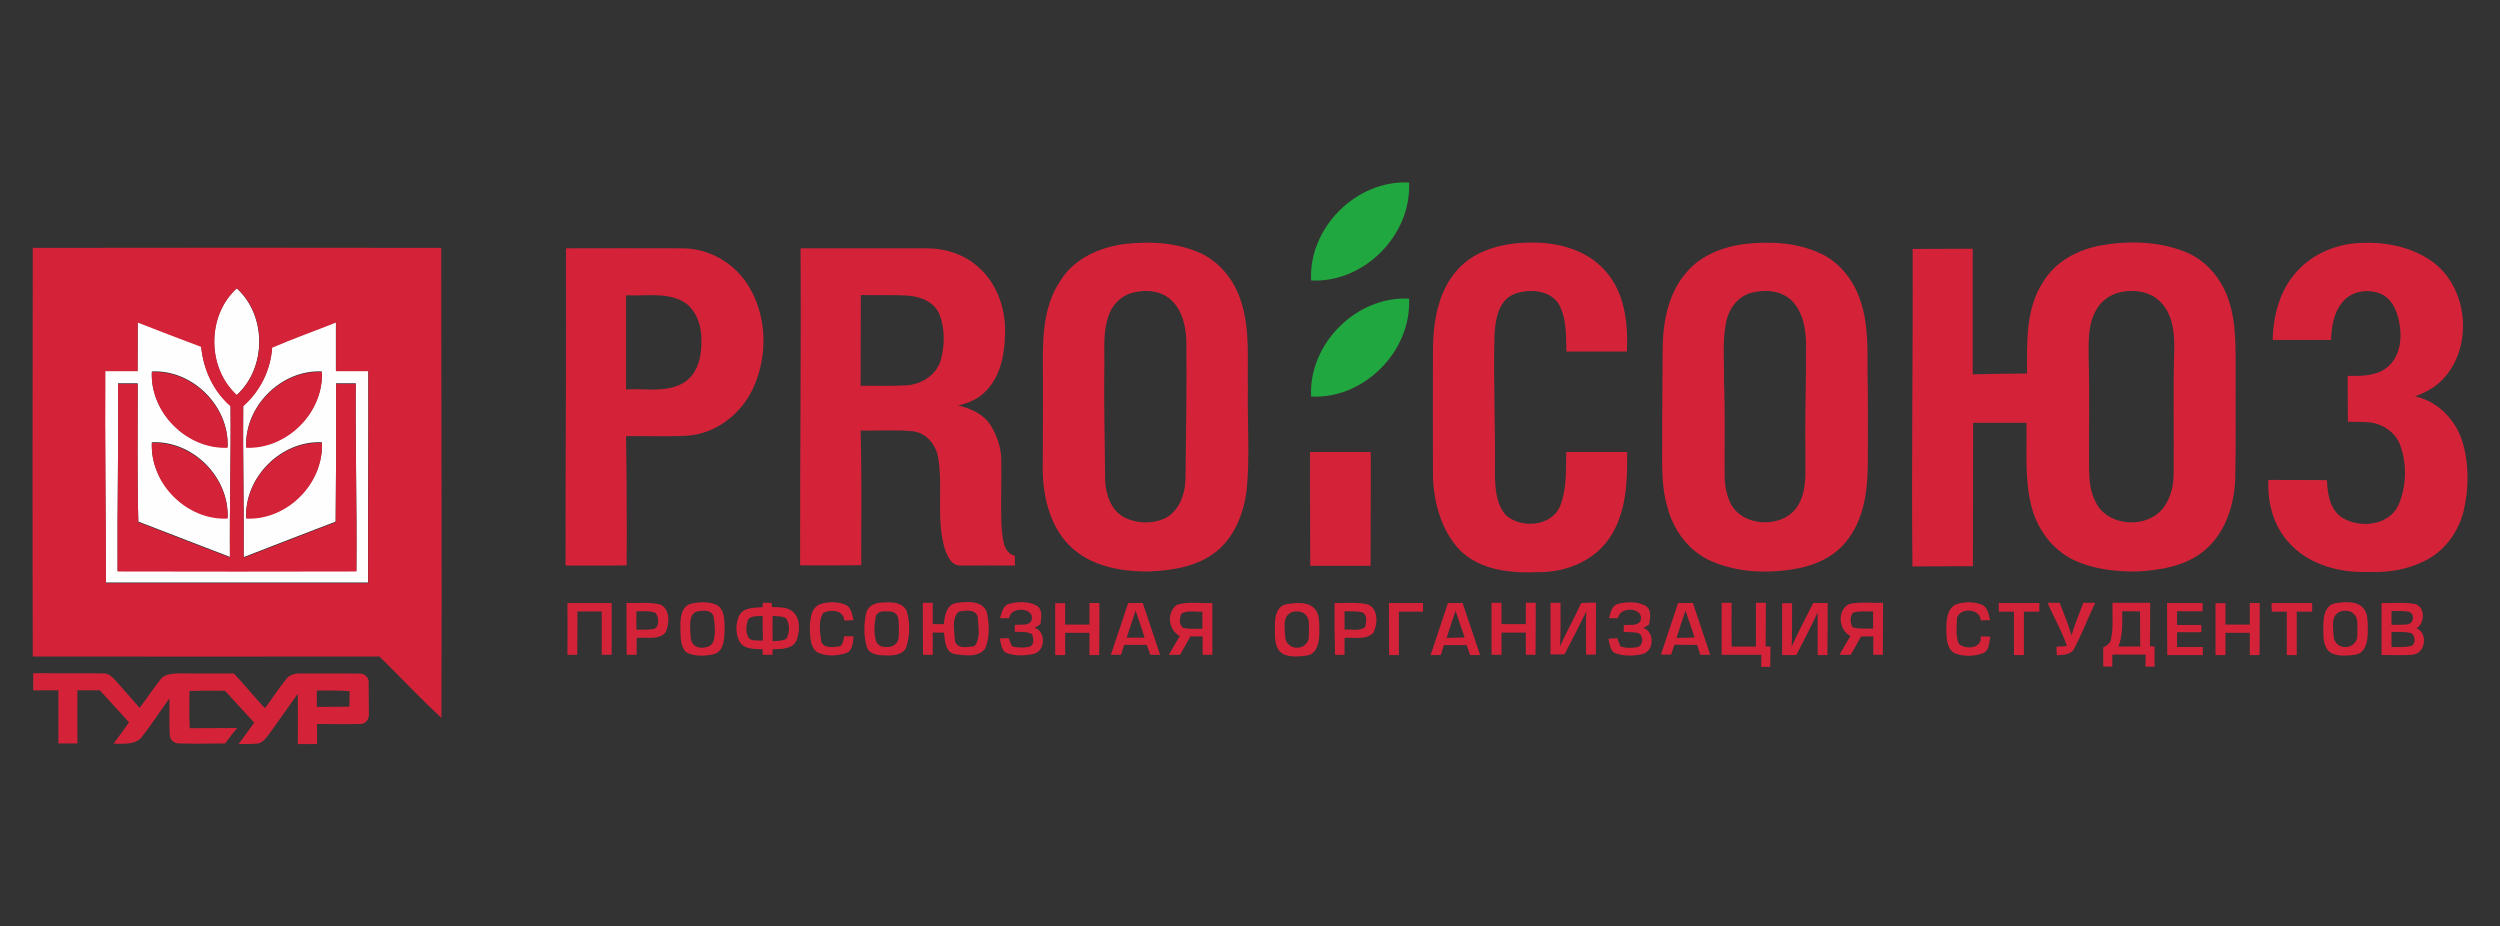 <?xml version="1.0" encoding="utf-8"?>
<!-- Generator: Adobe Illustrator 27.5.0, SVG Export Plug-In . SVG Version: 6.00 Build 0)  -->
<svg version="1.1" id="Слой_1" xmlns="http://www.w3.org/2000/svg" xmlns:xlink="http://www.w3.org/1999/xlink" x="0px" y="0px"
	 viewBox="0 0 1182 438" style="enable-background:new 0 0 1182 438;" xml:space="preserve">
<rect x="0" y="0" width="1182" height="438" fill="#333333" stroke="none"/>
<style type="text/css">
	.st0{fill:#D42339;}
	.st1{fill:#21A73F;}
	.st2{fill:#FEFEFE;}
</style>
<g>
	<g id="надпись">
		<path class="st0" d="M532.3,115.3c11.8-1.3,24.3-0.6,35.3,4.4c9.5,4.4,16.3,13.3,19.3,23.2c4.2,13.3,2.8,27.4,3.1,41.1
			c-0.3,16,1,32-0.6,47.9c-1.4,10.9-5.7,22-14.5,29c-8.9,7-20.5,8.8-31.5,9.3c-12.8,0.1-26.6-2.2-36.4-11
			c-10.2-9.1-13.7-23.3-14-36.4c0-14.6,0.2-29.2,0.1-43.9c-0.1-15.8-0.9-33.1,8.6-46.7C508.3,121.9,520.5,116.7,532.3,115.3
			 M534.8,138.6c-5.1,1.5-9.1,5.8-10.7,10.8c-2.9,8.2-1.7,17.1-2,25.7c-0.2,17.2,0.3,34.4,0.4,51.6c0.2,6.9,2.7,14.6,9.2,18
			c5.7,2.8,12.7,3.1,18.6,0.6c7-3.2,10-11.3,10.2-18.6c0.3-21.9,0.6-43.8,0.4-65.8c-0.3-6.7-1.8-13.8-6.8-18.7
			C549.1,137.2,541.2,136.7,534.8,138.6z"/>
		<path class="st0" d="M689.2,127.4c8.7-9.6,22.2-12.7,34.7-12.7c12.8-0.2,26.5,3.5,35.2,13.5c9.2,10.3,10.7,24.8,10.1,38
			c-9.5,0-19.1,0-28.6,0c-0.2-7.5,0.2-15.6-3.6-22.4c-4.2-6.8-13.9-7.3-20.8-4.9c-7.7,2.9-9.2,12.1-9.6,19.3
			c-0.6,21.9,0.5,43.9,0.2,65.8c0.1,6.7,0.5,14.3,5.2,19.6c7.3,6.5,21.8,5.3,25.7-4.5c3.1-8.1,2.7-16.9,2.8-25.4
			c9.6,0,19.2,0,28.8,0c0.2,13.9-0.3,28.9-8.4,40.8c-7.3,10.7-20.5,16.1-33.2,16c-13,0.6-27.6-0.7-37.4-10.3
			c-8.8-9.3-12.4-22.4-12.8-34.9c-0.1-20.3,0-40.5,0-60.7C677.7,151.5,680.1,137.4,689.2,127.4z"/>
		<path class="st0" d="M825.3,115.3c12.2-1.3,25-0.6,36.2,4.9c9.7,4.8,16.3,14.5,19,24.9c3.5,12.7,2.1,26,2.6,39
			c0.1,11.6,0,23.3,0,34.9c-0.1,12.2-1.5,25.2-9,35.4c-5.5,8-14.6,12.5-23.9,14.3c-13.6,2.6-28.3,2.2-41.1-3.4
			c-10.6-4.6-18-14.7-20.8-25.7c-3.1-10.5-2.3-21.4-2.4-32.2c-0.1-13.8,0.2-27.6,0.2-41.4c0-12.9,2.3-26.7,10.9-36.8
			C803.9,120.7,814.7,116.6,825.3,115.3 M827.8,138.5c-6.5,1.8-10.7,8-11.8,14.4c-1.7,8.9-0.7,18.1-0.9,27.1
			c0.6,15.1,0.2,30.2,0.3,45.3c0,3.8,0.7,7.6,2.1,11.1c4.8,13.2,26.5,14.2,33,1.9c4.1-7.5,2.9-16.4,3.1-24.6
			c-0.3-16.8,0.4-33.5,0.3-50.3c0-7.5-1.3-15.7-6.7-21.2C842.1,137.2,834.3,136.7,827.8,138.5z"/>
		<path class="st0" d="M993.5,116c13.1-2.3,27-1.9,39.5,3c9.7,3.8,17,12.3,20.4,22c4.2,11.7,3.5,24.3,3.6,36.5
			c-0.1,16.4,0.2,32.8-0.2,49.2c-0.5,12.2-4.6,25-14.1,33.2c-8.9,7.7-21,9.7-32.4,10.3c-10.2,0.1-20.7-1.1-30-5.5
			c-10.4-5-17.6-15.3-20.1-26.4c-3-12.6-1.8-25.6-2.1-38.4c-8.4,0-16.8,0-25.2,0c0,22.6-0.1,45.2-0.1,67.8c-9.5,0.1-19.1,0-28.6,0.1
			c-0.5-50,0.3-100,0.1-150.1c9.5-0.1,18.9,0,28.4-0.1c0,19.8,0,39.6,0,59.4c8.5-0.2,17.1-0.4,25.7-0.4c0-14.6-0.8-30.5,7.6-43.3
			C971.9,123.5,982.6,117.9,993.5,116 M1002,138.3c-4.9,1.1-9.2,4.6-11.4,9.1c-3.4,6.5-3.1,14-3.1,21.1c0.5,17.7,0.1,35.3,0.2,53
			c0.1,5.4,0.5,11,3.1,15.8c5.8,12.3,26,13,33,1.4c2.8-4.4,3.9-9.6,3.9-14.7c0.2-19.8-0.3-39.6,0.3-59.4c0.1-7.5-0.8-15.8-6.2-21.5
			C1016.9,137.7,1008.8,136.6,1002,138.3z"/>
		<path class="st0" d="M1084.4,130.2c7.3-9.3,18.9-14.6,30.6-15.3c11.7-0.7,24.1,1.4,34,8.1c18.2,12.1,20.8,41.3,5.6,56.7
			c-3.5,3.6-8.1,6-12.8,7.7c11,2.3,19.6,11.5,22.6,22c3,10.4,2.9,21.7,0.4,32.2c-2.4,9.8-8.8,18.7-17.8,23.3
			c-8.2,4.3-17.6,5.9-26.8,5.5c-13.9,0.6-29.1-3.4-38.4-14.3c-7.1-7.9-9.8-18.8-9.3-29.2c9.2,0.1,18.5,0,27.7,0.1
			c0.2,6.4,1.3,13.9,7.1,17.7c8.4,5.2,22,3.9,26.6-5.7c3.9-8.8,4.2-19.3,1-28.3c-2.3-6.6-9.1-10.9-15.9-11.1c-3-0.2-5.9-0.1-8.9-0.2
			c-0.1-7.2-0.1-14.5-0.1-21.7c6.2,0.1,12.9,0.2,18.1-3.6c6-4.4,7.6-12.5,6.6-19.5c-0.7-5.8-2.9-12.5-8.4-15.4
			c-6.2-2.9-14.6-1.8-18.9,3.8c-4.1,4.9-5,11.5-5.3,17.7c-9.2,0-18.4,0-27.6,0C1074.8,149.8,1077.5,138.7,1084.4,130.2z"/>
		<path class="st0" d="M267.6,117.4c18.3,0,36.7-0.1,55,0c12.2,0,23.9,6.5,30.6,16.7c9.6,14.6,10.1,34.2,2.7,49.8
			c-5.6,12-17.5,21.1-30.8,22.1c-9.7,0.5-19.4,0.1-29.1,0.2c0.3,20.4,0.4,40.7,0.3,61.1c-9.6,0.2-19.3,0.1-28.9,0.1
			C267.3,217.5,267.8,167.5,267.6,117.4 M296,184.1c8.8-0.5,18.3,1.6,26.5-2.7c7.3-3.9,9.4-12.9,9.1-20.6c0.1-7.3-2.7-15.5-9.7-18.8
			c-8.1-3.8-17.3-1.9-25.9-2.4C296,154.4,296,169.3,296,184.1z"/>
		<path class="st0" d="M378.5,117.4c20,0,40.1,0,60.1,0c8.4,0.1,17,2.8,23.4,8.4c9,7.5,13.4,19.5,13.2,31.1
			c-0.1,9.8-1.8,20.4-8.8,27.7c-3.5,3.9-8.4,6-13.4,7.1c5.8,1.4,11.8,3.9,15.2,9.1c3.1,5,5.2,10.8,5.2,16.7
			c0.2,10.8-0.4,21.6,0.2,32.3c0.6,4.8,0.5,11.4,6.2,13c0,1.5,0.1,3.1,0.1,4.6c-8.6-0.1-17.2,0-25.7,0c-4.2,0-5.8-3.7-7.1-6.7
			c-4.8-14.3-1.1-29.6-3.5-44.2c-1-6.1-5.5-11.8-12-12.6c-8.2-0.8-16.5-0.2-24.7-0.3c0.6,21.2,0.2,42.4,0.3,63.6
			c-9.6,0.2-19.3,0.1-28.9,0.1C378.2,217.5,378.8,167.5,378.5,117.4 M406.9,182.4c7.2-0.1,14.4,0.2,21.6-0.2s14.5-5,16.4-12.3
			c1.8-6.9,1.9-14.5-0.7-21.2c-2.3-5.8-8.7-8.4-14.5-8.9c-7.6-0.5-15.1-0.1-22.7-0.3C406.9,153.9,407,168.1,406.9,182.4z"/>
		<path class="st0" d="M619.4,213.7c9.6,0,19.1,0,28.7,0c0,17.9,0,35.9-0.1,53.8c-9.5,0-19,0-28.5,0
			C619.5,249.6,619.3,231.6,619.4,213.7z"/>
		<path class="st0" d="M326.9,285.4c3.6-0.8,7.7-1,11.2,0.3c0.7,0.3,1.5,0.7,2,1.2c2.5,2.5,2.4,6.6,2.5,10c0,0.4,0,0.8,0,1.3
			c-0.2,4-0.3,9.3-4.7,11c-4.2,1-9,1.3-12.9-0.5c-0.3-0.1-0.5-0.3-0.7-0.5c-3-3-2.4-7.9-2.6-11.8
			C321.6,292.2,322.1,286.5,326.9,285.4 M330,289c-1.3,0.2-2.5,1.1-3,2.4c-1.2,3.1-0.6,6.9-0.4,10.2c0.5,4.6,4.8,5.4,8.3,4.1
			c1.3-0.5,2.3-1.7,2.6-3.1c0.8-3.6,0.5-7.4-0.1-11C336.6,288.4,332.9,288.5,330,289z"/>
		<path class="st0" d="M360.7,285c1.3,0,2.8,0,4.1,0c0.1,1.3,0.2,2,0.2,2c2.3,0.1,6.1,0,8.3,1.2c5.2,2.5,5.1,9.7,3.4,14.4
			c-1.9,4.5-7.4,4.2-11.4,4.4c0,0.7-0.1,2-0.1,2.6c-1.1,0-3.4,0-4.6,0c0-0.7,0-2,0-2.6c-3.7-0.3-8.5,0.2-10.8-3.4
			c-2.1-3.7-2.1-8.7-0.3-12.6c2.2-4,7.2-3.6,11-3.9C360.6,286.6,360.6,285.5,360.7,285 M353.4,293.8c-0.7,2.6-0.9,5.8,0.8,8.1
			c1.9,1.3,4.3,0.8,6.5,1c-0.1-3.9-0.1-7.9-0.1-11.8C358.1,291.6,354.3,290.7,353.4,293.8 M365.3,291.2c-0.1,4-0.1,8,0,12
			c2.2-0.3,4.7,0,6.6-1.3c1.5-2.9,1.6-6.7-0.2-9.5C369.8,291.1,367.4,291.5,365.3,291.2z"/>
		<path class="st0" d="M387.9,285.6c3.8-1.2,8.3-1.2,12,0.4c2.7,1.3,2.9,4.6,3.7,7.2c-1.5,0.1-2.9,0.1-4.4,0.2
			c-0.4-5-6.2-5.4-9.9-3.7c-2.5,3.8-1.6,8.8-1.1,13.1c0.6,3.7,5.1,3.3,7.9,2.9c2.6,0.1,2.5-3.1,3.1-4.9c1.5,0,2.9,0.1,4.4,0.1
			c-0.4,3-0.4,7-3.9,8c-4.3,1.3-9.2,1.5-13.3-0.5c-3.4-2.4-3.3-7.1-3.5-10.8C383,293.3,383.1,287.4,387.9,285.6z"/>
		<path class="st0" d="M415.7,285c4.5-0.4,11.1-0.9,13.1,4.2c1.5,5.3,1.4,11.2-0.2,16.5c-1.3,3.8-5.8,4.3-9.3,4.2
			c-3.4,0-8-0.2-9.4-3.8c-1.6-5.2-1.5-10.9-0.4-16.2C410.1,287.1,412.9,285.3,415.7,285 M414.1,291.2c-0.7,3.7-1,7.6-0.1,11.3
			c0.4,1.9,2.2,3.3,4.1,3.4c0.7,0,1.3,0,2,0c2.5-0.1,4.5-1.9,4.8-4.4c0.2-1.7,0-3.6,0.1-5.2c-0.1-1.3-0.1-2.9-0.4-4.3
			c-0.5-1.8-2.1-2.9-3.9-2.9C418.2,289.1,415.3,288.5,414.1,291.2z"/>
		<path class="st0" d="M436.3,285c1.6,0,3.1,0,4.7,0c0,3.4,0,6.7,0,10.1c1.7,0,3.5,0,5.2,0c0.5-3.9,1.2-9.3,6-10
			c5-0.8,12.8-1.3,14.5,4.8c1,5.4,1.3,11.3-0.8,16.5c-3,4.6-9.6,3.5-14.3,2.9c-4.8-0.8-4.8-6.5-5.3-10.2c-1.8,0-3.5,0-5.3,0
			c0,3.5,0,7,0,10.5c-1.1,0-3.4,0-4.6,0C436.3,301.4,436.3,293.2,436.3,285 M453.3,289.2c-3.6,3.2-2,9.3-1.8,13.6
			c0.7,4.3,6.1,3.1,9.2,2.7c3.1-3.6,1.8-9.1,1.6-13.4C461.8,287.8,456.3,288.6,453.3,289.2z"/>
		<path class="st0" d="M477.1,285.5c4.2-1.1,9-1.3,12.9,0.8c3.2,1.8,2.3,5.9,1.9,8.9c-0.9,0.5-1.8,1.1-2.7,1.6
			c5.4,1.8,5.1,10.8-0.3,12.3c-4.1,1-8.5,1.1-12.5-0.2c-3-0.9-3-4.5-3.7-7c1.4-0.1,2.8-0.2,4.2-0.2c0.4,1.3,1,2.6,1.6,3.9
			c2.7,0.7,5.7,0.8,8.4,0.1c2.3-1,1.8-4,1-5.9c-2.5-1.4-5.4-0.9-8.1-1.1c0-0.8,0-2.4,0-3.2c2.5-0.5,6.3,0.7,7.8-1.9
			c2.3-6.5-9.9-7.2-10.5-1.3c-1.1,0-3.2,0-4.3,0C473.7,289.7,474.1,286.3,477.1,285.5z"/>
		<path class="st0" d="M515.1,285.1c1.6,0,3.1,0,4.7,0c0,8.2,0,16.4-0.1,24.6c-1.1,0-3.5,0-4.6,0c0-3.5,0-7,0-10.5
			c-3.8,0-7.7,0-11.5,0c0,3.5,0,7,0,10.5c-1.2,0-3.5,0-4.7,0c0-8.2,0-16.4,0-24.5c1.2,0,3.5,0,4.7,0c0,3.4,0,6.7,0,10.1
			c3.8,0,7.7,0,11.5,0C515.1,291.8,515.1,288.4,515.1,285.1z"/>
		<path class="st0" d="M533.4,285.1c2.3,0,4.6,0,6.9,0c2.7,8.2,5.5,16.3,8.2,24.5c-1.1,0-3.5,0-4.6,0c-0.6-1.6-1.1-3.2-1.7-4.7
			c-3.6,0-7.1,0-10.7,0c-0.5,1.6-1,3.1-1.5,4.7c-1.2,0-3.6,0-4.8,0C528,301.4,530.7,293.3,533.4,285.1 M532.7,301.5
			c2.8,0,5.7,0,8.5,0c-1.4-4.3-2.8-8.5-4.3-12.8C535.5,293,534.1,297.3,532.7,301.5z"/>
		<path class="st0" d="M631,285.1c5.2,0.2,10.6-0.6,15.8,0.7c5,2.1,4.6,9.3,2.5,13.4c-3.5,3.6-9.2,2-13.6,2.4c0,2.7,0,5.3,0,8
			c-1.1,0-3.4,0-4.5,0C631,301.4,630.9,293.3,631,285.1 M635.7,289c0,2.9,0,5.8,0,8.7c3.2-0.3,7.2,0.9,9.8-1.3
			c0.5-2.2,1.1-5.4-1.2-6.8C641.4,288.8,638.5,289.1,635.7,289z"/>
		<path class="st0" d="M656.7,285.1c5.4,0,10.8,0,16.1,0c0,1.4,0,2.7,0,4.1c-3.8,0-7.6,0-11.4,0c0,6.8,0,13.6,0,20.5
			c-1.1,0-3.4,0-4.6,0C656.6,301.5,656.8,293.3,656.7,285.1z"/>
		<path class="st0" d="M684.6,285.1c2.3,0,4.6,0,6.9,0c2.8,8.2,5.5,16.4,8.3,24.6c-1.2,0-3.5,0-4.7,0c-0.6-1.6-1.1-3.2-1.7-4.7
			c-3.6,0-7.1,0-10.7,0c-0.5,1.6-1,3.1-1.5,4.7c-1.2,0-3.6,0-4.8,0C679.2,301.4,681.9,293.3,684.6,285.1 M684,301.6
			c2.8-0.1,5.7-0.1,8.5-0.2c-1.5-4.2-2.9-8.4-4.3-12.6C686.7,293,685.3,297.3,684,301.6z"/>
		<path class="st0" d="M721.4,285c1.6,0,3.1,0,4.7,0c0,8.2,0,16.4-0.1,24.6c-1.1,0-3.4,0-4.6,0c0-3.5,0-7,0-10.5
			c-3.8,0-7.7,0-11.5,0c0,3.5,0,7,0,10.5c-1.2,0-3.5,0-4.7,0c0-8.2,0-16.4,0-24.6c1.2,0,3.5,0,4.7,0c0,3.4,0,6.7,0,10.1
			c3.8,0,7.7,0,11.5,0C721.4,291.8,721.4,288.4,721.4,285z"/>
		<path class="st0" d="M733.1,285c1.6,0,3.1,0,4.7,0c0,6.8,0.1,13.7-0.2,20.5c3.1-6.9,6.9-13.5,10-20.4c2.3-0.1,4.6-0.2,7-0.2
			c0,8.2-0.1,16.4-0.1,24.6c-1.1,0-3.4,0-4.6,0c0-6.8-0.2-13.6,0.1-20.4c-3.3,6.8-6.8,13.6-10.3,20.3c-2.2,0-4.4,0-6.6,0
			C733.1,301.4,733.1,293.2,733.1,285z"/>
		<path class="st0" d="M764.8,285.6c4.2-1.2,9-1.3,13,0.7c3.3,1.8,2.4,5.9,1.9,9c-0.9,0.5-1.8,1.1-2.7,1.6
			c5.4,1.8,5.1,10.9-0.3,12.3c-4.1,1-8.5,1.1-12.5-0.2c-3-0.9-3.1-4.5-3.7-7c1.4-0.1,2.8-0.2,4.2-0.2c0.4,1.3,0.9,2.6,1.5,3.9
			c2.4,0.7,5.1,0.8,7.6,0.3c3.4-0.2,3.5-6.2,0.4-6.8c-2.2-0.4-4.4-0.3-6.5-0.4c0-0.8,0-2.4,0-3.2c2.6-0.5,6.2,0.7,7.9-2
			c2.2-6.5-9.9-7.2-10.6-1.3c-1.1,0-3.2,0-4.3,0C761.5,289.8,761.9,286.5,764.8,285.6z"/>
		<path class="st0" d="M793.4,285.1c2.3,0,4.7,0,7,0c2.7,8.2,5.5,16.4,8.2,24.5c-1.2,0-3.6,0-4.7,0c-0.5-1.6-1-3.1-1.5-4.7
			c-3.6,0-7.2,0-10.7-0.1c-0.6,1.6-1.1,3.2-1.6,4.7c-1.2,0-3.6,0-4.8,0C788,301.4,790.7,293.3,793.4,285.1 M796.9,288.7
			c-1.5,4.3-2.9,8.5-4.2,12.9c2.8,0,5.7-0.1,8.5-0.2C799.8,297.2,798.4,292.9,796.9,288.7z"/>
		<path class="st0" d="M830.2,285c1.6,0,3.1,0,4.7,0c0,6.9-0.1,13.7-0.1,20.6c0.6,0,1.7,0.1,2.3,0.1c-0.1,3.2-0.1,6.4-0.1,9.6
			c-1.1,0-3.2,0-4.3,0c0-1.9,0-3.8,0.1-5.7c-6.3,0-12.5,0-18.8,0c0-8.2,0-16.4,0-24.6c1.2,0,3.5,0,4.7,0c0,6.9-0.1,13.8,0,20.7
			c3.8,0,7.7,0,11.5,0C830.2,298.8,830.2,291.9,830.2,285z"/>
		<path class="st0" d="M857.3,285.1c2.2,0,4.5,0,6.8,0c0,8.2,0,16.4-0.1,24.6c-1.2,0-3.5,0-4.6,0c0-6.7,0-13.4,0-20.1
			c-3.2,6.8-6.7,13.4-10.1,20.1c-2.2,0-4.5,0-6.7,0c0-8.2,0-16.4,0-24.5c1.2,0,3.5,0,4.7,0c-0.1,6.8,0.1,13.7-0.2,20.5
			C850.3,298.6,853.9,291.9,857.3,285.1z"/>
		<path class="st0" d="M874.3,285.6c5.2-1.2,10.6-0.4,16-0.6c0,8.2,0,16.4-0.1,24.6c-1.5,0-3,0-4.5,0c0-2.9,0-5.8,0-8.7
			c-1.9,0-3.9,0-5.8,0c-1.6,2.9-3.2,5.8-4.9,8.7c-1.3,0-3.9,0-5.3,0c1.7-3,3.4-6,5.2-8.9C869.3,298,868.4,288.5,874.3,285.6
			 M876.1,289.7c-1.6,1.9-1.3,4.8-0.2,6.9c3.1,0.9,6.5,0.5,9.7,0.6c0-2.7,0-5.4,0-8.1C882.5,289.2,879.2,288.7,876.1,289.7z"/>
		<path class="st0" d="M925,285.7c3.8-1.3,8.2-1.3,12,0.2c2.9,1.2,3.2,4.7,3.9,7.3c-1.5,0-3,0.1-4.4,0.1c-0.2-6.3-12-6.2-11.3,0.5
			c-0.2,3.5-0.5,7.4,1,10.7c3.3,2.8,11,2.1,10.3-3.6c1.1,0,3.4,0,4.5,0.1c-0.6,2.7-0.3,6.5-3.4,7.8c-4.2,1.6-9.1,1.7-13.3,0.1
			c-4-2.1-4-7.3-4.1-11.2C920.3,293.4,920.4,287.6,925,285.7z"/>
		<path class="st0" d="M968.1,285c1.9,0,3.8,0,5.7,0c1.9,5.1,4.2,10.2,5.6,15.5c1.5-5.3,3.7-10.4,5.6-15.5c1.8,0,3.7,0,5.6,0
			c-3.4,7.2-6.2,14.6-9.9,21.6c-1.5,3.1-5.3,3-8.2,3.2c-0.1-1.3-0.2-2.7-0.2-4c1.6-0.1,3.2-0.3,4.9-0.4
			C974.9,298.3,971,291.9,968.1,285z"/>
		<path class="st0" d="M998.8,285c5.9,0,11.9,0,17.8,0c0,6.8,0,13.7-0.1,20.5c0.6,0.1,1.7,0.2,2.2,0.2c0,3.1-0.1,6.3,0,9.5
			c-1.1,0-3.2,0-4.3,0c0-1.9,0-3.8,0.1-5.7c-5.3,0-10.5,0-15.8,0c0,1.9,0,3.8,0,5.7c-1.5,0-2.9-0.1-4.3-0.1c0-3,0-6,0-9
			c1.7-0.8,3.4-1.9,3.7-3.9C999.3,296.6,998.6,290.8,998.8,285 M1003.4,289c0,5.6,0.3,11.3-1.8,16.7c3.4,0,6.9-0.1,10.3,0
			c0-5.5-0.1-11.1-0.1-16.6C1009,289,1006.2,289,1003.4,289z"/>
		<path class="st0" d="M1024.6,285.1c5.6,0,11.2,0,16.8,0c0,1,0,2.9,0,3.9c-4.1,0-8.1,0-12.1,0c0,2.1,0,4.3,0,6.5
			c3.8,0,7.7,0,11.5,0c0,0.9,0,2.6,0,3.4c-3.9,0-7.7,0-11.5,0c0,2.3,0,4.7,0,7c4.1,0,8.1,0,12.2,0c0,1,0,2.9,0,3.8
			c-5.6,0-11.2,0-16.8,0C1024.6,301.4,1024.6,293.2,1024.6,285.1z"/>
		<path class="st0" d="M1063.7,285.1c1.5,0,3.1,0,4.7,0c0,8.2-0.1,16.4-0.1,24.6c-1.1,0-3.5,0-4.6,0c0-3.5,0-7,0-10.5
			c-3.8,0-7.7,0-11.5,0c0,3.5,0,7,0,10.5c-1.2,0-3.5,0-4.7,0c0-8.2,0-16.4,0-24.5c1.2,0,3.5,0,4.7,0c0,3.4,0,6.7,0,10.1
			c3.8,0,7.7,0,11.5,0C1063.7,291.8,1063.7,288.4,1063.7,285.1z"/>
		<path class="st0" d="M1103.8,285.3c3.2-0.6,6.7-0.9,9.8-0.1c2.3,0.6,4.3,2.3,5.1,4.6c1,2.8,0.7,6.2,0.8,9.1
			c-0.1,4.1-0.9,9.7-5.7,10.6c-3.5,0.5-7.5,0.9-10.8-0.4c-1.6-0.6-2.8-1.9-3.5-3.5c-1.3-3.3-1-7-1-10.6
			C1098.5,291.3,1099.5,286.3,1103.8,285.3 M1108.1,288.8c-2.2,0.1-4.1,1.6-4.7,3.7c-0.7,2.7-0.2,5.9,0,8.7c0.1,1.1,0.5,2,1.2,2.8
			c1.4,1.6,2.9,2.1,5.1,1.9c2.4-0.2,4.6-2.3,4.8-4.7c0.1-1.1,0-2.2,0.1-3.2c0-0.2,0-0.4,0-0.7c-0.1-1.2,0-2.5-0.1-3.7
			c-0.2-2.4-2.3-4.7-4.8-4.8C1109.3,288.8,1108.7,288.8,1108.1,288.8z"/>
		<path class="st0" d="M608.1,285.7c3.2-0.6,6.7-0.9,9.8-0.1c2.3,0.6,4.3,2.3,5.1,4.6c1,2.8,0.7,6.2,0.8,9.1
			c-0.1,4.1-0.9,9.7-5.7,10.6c-3.5,0.5-7.5,0.9-10.8-0.4c-1.6-0.6-2.8-1.9-3.5-3.5c-1.3-3.3-1-7-1-10.6
			C602.7,291.6,603.7,286.6,608.1,285.7 M612.4,289.1c-2.2,0.1-4.1,1.6-4.7,3.7c-0.7,2.7-0.2,5.9,0,8.7c0.1,1.1,0.5,2,1.2,2.8
			c1.4,1.6,2.9,2.1,5.1,1.9c2.4-0.2,4.6-2.3,4.8-4.7c0.1-1.1,0-2.2,0.1-3.2c0-0.2,0-0.4,0-0.7c-0.1-1.2,0-2.5-0.1-3.7
			c-0.2-2.4-2.3-4.7-4.8-4.8C613.5,289.1,612.9,289.1,612.4,289.1z"/>
		<path class="st0" d="M268.3,285.1c7,0,14,0,20.9,0c0,8.2,0,16.4,0,24.5c-1.2,0-3.5,0-4.7,0c0-6.9,0-13.7,0-20.5
			c-3.8,0-7.7,0-11.5,0c0,6.8,0,13.7-0.1,20.5c-1.5,0-3.1,0-4.6,0C268.4,301.4,268.3,293.2,268.3,285.1z"/>
		<path class="st0" d="M296.2,285.1c5.3,0.2,10.7-0.6,15.9,0.7c4.9,2.1,4.4,8.9,2.7,13c-3.2,4.1-9.3,2.3-13.8,2.8c0,2.7,0,5.3,0,8
			c-1.2,0-3.5,0-4.7,0C296.2,301.4,296.2,293.2,296.2,285.1 M300.9,289c0,2.9,0,5.8,0,8.7c2.5,0,4.9,0.1,7.4-0.2
			c3.7-0.1,3.5-5.8,1.5-7.8C306.9,288.6,303.8,289.1,300.9,289z"/>
		<path class="st0" d="M557.8,300.7c-5.4-2.7-6.4-11.2-1.4-14.7c5.4-1.8,11.2-0.6,16.8-0.9c0,8.2,0,16.4,0,24.5c-1.1,0-3.5,0-4.6,0
			c0-2.9,0-5.8,0-8.7c-1.9,0-3.9,0-5.8,0c-1.6,2.9-3.2,5.8-4.9,8.7c-1.3,0-3.9,0-5.3,0C554.3,306.6,556,303.7,557.8,300.7
			 M558.6,290.1c-0.9,2-1.3,5.2,0.7,6.7c3,0.8,6.1,0.4,9.2,0.5c0-2.7,0-5.4,0-8.1C565.2,289.4,561.5,288.4,558.6,290.1z"/>
		<path class="st0" d="M945,285.1c6.4,0,12.8,0,19.2,0c0,1,0,3.1,0,4.1c-2.4,0-4.9,0-7.3,0c0,6.8,0,13.6,0,20.5c-1.2,0-3.5,0-4.7,0
			c0-6.8,0-13.6,0-20.5c-2.4,0-4.8,0-7.1,0C945,288.1,945,286.1,945,285.1z"/>
		<path class="st0" d="M1074,285.1c6.4,0,12.8,0,19.2,0c0,1,0,3.1,0,4.1c-2.4,0-4.9,0-7.3,0c0,6.8,0,13.6,0,20.5c-1.2,0-3.5,0-4.7,0
			c0-6.8,0-13.6,0-20.5c-2.4,0-4.8,0-7.1,0C1074,288.1,1074,286.1,1074,285.1z"/>
		<path class="st0" d="M1126,285.1c5.3,0.2,10.7-0.5,16,0.5c4.8,1.7,4.4,8.9,0.6,11.5c5.4,2.2,4.2,11.7-1.7,12.4
			c-4.9,0.5-9.9,0.1-14.9,0.2C1126,301.4,1126,293.2,1126,285.1 M1130.7,288.9c0,2.1,0,4.3,0,6.5c2.5,0,5.1,0.1,7.6-0.2
			c2.2-0.4,2.9-2.5,2.4-4.2c-0.2-1-1.1-1.6-2-1.8C1136,288.7,1133.5,288.9,1130.7,288.9 M1130.7,298.8c0,2.3,0,4.7,0,7.1
			c3.2,0,5.8,0.2,9-0.4c1.1-0.2,1.8-1.3,1.9-2.4c0.1-1.6-0.5-3.6-2.1-3.9C1136.5,298.6,1133.6,298.8,1130.7,298.8z"/>
		<path class="st1" d="M619.9,132.6c-1.3-24.9,21.4-47.6,46.3-46.3C667.4,111.2,644.8,133.9,619.9,132.6z"/>
		<path class="st1" d="M619.9,187.5c-1.3-24.9,21.4-47.6,46.3-46.3C667.4,166.1,644.8,188.8,619.9,187.5z"/>
	</g>
	<g id="символ">
		<path class="st2" d="M111.9,186.8c-14.2-12.9-14.2-37.6,0-50.5C126.1,149.2,126.1,173.8,111.9,186.8z"/>
		<path class="st2" d="M65.1,152.2c10,3.8,20,7.8,30,11.5c1.1,10.7,5.7,21,13.9,28.1c0.3,23.9-0.5,47.7-0.3,71.5
			c-14.5-5.5-28.9-11.2-43.3-16.7c-0.6-21.8-0.3-43.6-0.3-65.4c-3.1,0-6.2,0-9.3,0c0.3,29.6-0.4,59.1-0.2,88.7
			c37.6,0.1,75.3,0.1,112.9,0c0.3-29.6-0.5-59.1-0.3-88.7c-3.1,0-6.2,0-9.3,0c0.1,21.8,0,43.6-0.2,65.4c-14.5,5.5-29,11.2-43.5,16.8
			c0.2-23.9-0.4-47.8-0.2-71.6c8-7,13-17.1,13.6-27.7c10-4.2,20.2-7.9,30.2-11.9c0,7.7,0,15.3,0,23c5.1,0,10.2,0,15.3,0
			c0.1,33.4-0.2,66.8-0.1,100.2c-41.3,0-82.7,0-124,0c0-33.4-0.5-66.8-0.3-100.2c5.1,0,10.2,0,15.3,0
			C65.1,167.6,65.1,159.9,65.1,152.2 M71.8,175.6c-0.9,19.3,16.5,36.7,35.8,35.8C108.5,192.1,91.1,174.7,71.8,175.6 M116.4,211.4
			c19.3,0.8,36.6-16.6,35.8-35.8C133,174.7,115.5,192.1,116.4,211.4 M71.8,209.1c-0.9,19.3,16.5,36.7,35.8,35.8
			C108.5,225.6,91.1,208.2,71.8,209.1 M116.4,244.9c19.3,0.9,36.6-16.5,35.8-35.8C133,208.2,115.5,225.6,116.4,244.9z"/>
		<path class="st0" d="M15.7,318.3c11.1,0.1,22.1-0.1,33.2,0.1c2.7-0.1,4.6,2.1,6.2,3.9c3.7,4.1,7.3,8.2,10.9,12.4
			c3.5-4.5,6.5-9.3,10.1-13.7c2.5-3.1,8.2-2.6,12.8-2.6c7.9,0,12.1,0,21.6,0c4.2,4.2,11.2,12.9,14.8,16.4c3.4-4.5,6.5-9.4,10.1-13.8
			c1.8-2.4,4.9-2.7,7.7-2.6c9.1,0.1,18.2-0.1,27.2,0.1c2.1,0,4,1.8,4,3.8c0,5.4,0.1,10.4,0.1,15.6c0,2.4-1.6,4.4-4.1,4.4
			c-6.8,0.2-13.6,0-20.4,0c0,3.2,0,6.3,0,9.5c-3,0-6.1,0-9.1,0c0.1-7.9,0-15.9,0-23.8c-4.4,6.2-8.9,12.5-13.3,18.7
			c-1.5,1.9-2.9,4.1-5.3,4.8c-3.1,0.4-6.3,0.2-9.4,0.3c2.5-3.3,4.9-6.7,7.4-10.1c-4.6-5-9.2-10-13.8-15.1c-5.6,0-11.2-0.1-16.8,0.1
			c-0.1,5.9-0.2,11.8,0.1,17.6c7.5-0.1,15,0,22.4-0.1c-1.9,2.4-3.9,4.8-5.7,7.3c-7.1,0.1-14.3,0.2-21.4,0c-2.2,0.2-4.5-1.4-4.7-3.7
			c-0.4-5.9-0.1-11.8-0.2-17.6c-4.5,6.2-8.7,12.7-13.4,18.7c-3.3,3.3-8.2,2.7-13,2.7c2.5-3.3,4.9-6.7,7.3-10.1
			c-4.6-5-9.2-10.1-13.8-15.1c-3.5,0-7,0-10.6,0c0,8.4-0.1,16.8,0,25.1c-3,0-6,0-9,0c0-8.4,0-16.8,0-25.1H15.7
			C15.7,323.8,15.7,321,15.7,318.3 M149.8,326.5c0,2.6,0,5.1,0,7.7c5.1,0,10.3,0,15.4-0.1c0-2.5,0.1-4.9,0.1-7.3
			C160.2,326.4,155,326.5,149.8,326.5z"/>
		<path class="st0" d="M15.5,117.2c64.4-0.1,128.7-0.1,193.1,0c0,74.1,0.4,148.1,0.1,222.2c-10.1-9.3-19.5-19.4-29.3-29
			c-54.6,0-109.3,0.1-163.9,0C15.3,246,15.4,181.6,15.5,117.2 M112,186.8c14.2-13,14.2-37.6,0-50.5C97.8,149.2,97.8,173.8,112,186.8
			 M65.1,152.5c0,7.7,0,15.3,0,23c-5.1,0-10.2,0-15.3,0c-0.2,33.4,0.3,66.8,0.3,100.2c41.3,0,82.7,0,124,0
			c-0.1-33.4,0.2-66.8,0.1-100.2c-5.1,0-10.2,0-15.3,0c0-7.7,0-15.3,0-23c-10.1,4-20.3,7.6-30.2,11.9C128,175,123,185.1,115,192.1
			c-0.3,23.9,0.4,47.8,0.2,71.6c14.5-5.5,29-11.3,43.5-16.8c0.2-21.8,0.3-43.6,0.2-65.4c3.1,0,6.2,0,9.3,0
			c-0.3,29.6,0.6,59.1,0.3,88.7c-37.6,0.1-75.3,0.1-112.9,0c-0.2-29.6,0.5-59.1,0.2-88.7c3.1,0,6.2,0,9.3,0
			c0.1,21.8-0.3,43.6,0.3,65.4c14.4,5.6,28.8,11.2,43.3,16.7c-0.2-23.9,0.5-47.7,0.3-71.5c-8.2-7.1-12.9-17.4-13.9-28.1
			C85.1,160.3,75.1,156.4,65.1,152.5z"/>
		<path class="st0" d="M71.8,175.9c19.3-0.9,36.7,16.5,35.8,35.8C88.3,212.5,70.9,195.1,71.8,175.9z"/>
		<path class="st0" d="M116.4,211.7c-0.9-19.3,16.5-36.7,35.8-35.8C153.1,195.1,135.7,212.5,116.4,211.7z"/>
		<path class="st0" d="M71.8,209.4c19.3-0.8,36.7,16.5,35.8,35.8C88.3,246.1,70.9,228.7,71.8,209.4z"/>
		<path class="st0" d="M116.4,245.2c-0.9-19.3,16.5-36.7,35.8-35.8C153.1,228.7,135.7,246.1,116.4,245.2z"/>
	</g>
</g>
</svg>

